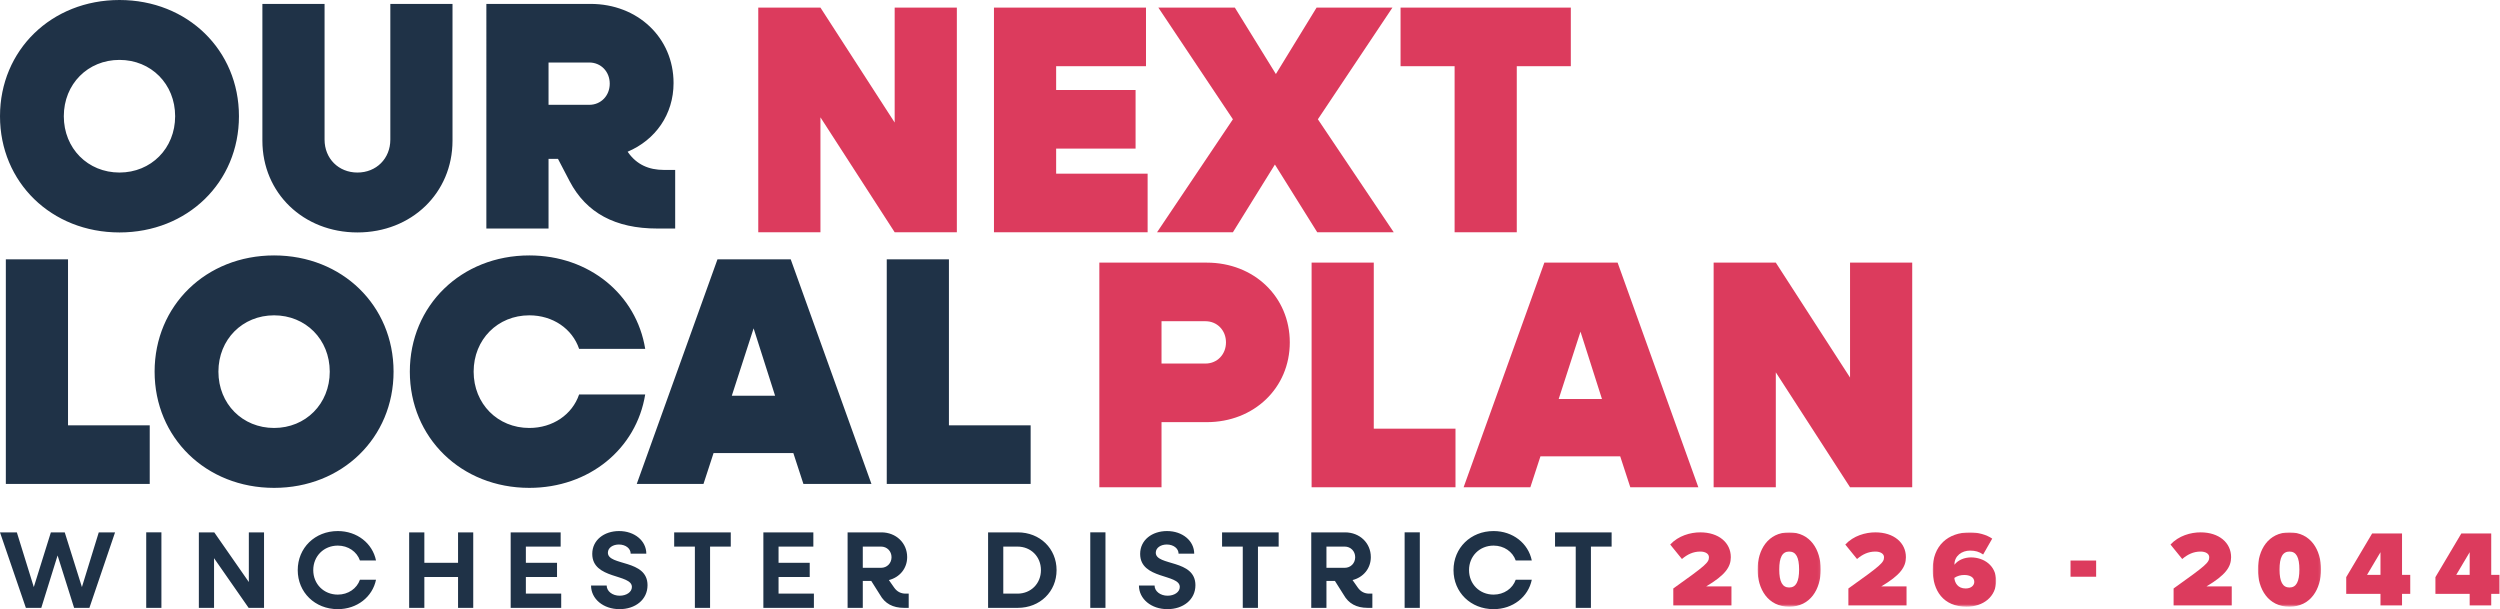 <svg width="1026" height="250" viewBox="0 0 1026 250" xmlns="http://www.w3.org/2000/svg" xmlns:xlink="http://www.w3.org/1999/xlink"><title>logo-w</title><defs><path id="a" d="M0 0h25.926v30.453H0z"/><path id="c" d="M0 0h26.057v30.453H0z"/><path id="e" d="M0 0h25.926v30.453H0z"/></defs><g fill="none" fill-rule="evenodd"><path d="M71.88 47.697c0-13.227-9.888-23.114-22.847-23.114S26.187 34.47 26.187 47.697 36.074 70.81 49.033 70.81c12.96 0 22.846-9.887 22.846-23.114m-71.88 0C0 20.575 21.11 0 49.033 0s49.033 20.575 49.033 47.697-21.11 47.697-49.033 47.697S0 74.82 0 47.697M107.684 57.717V1.603h25.518v55.714c0 7.748 5.745 13.494 13.495 13.494s13.493-5.746 13.493-13.494V1.603h25.52v56.114c0 21.51-16.835 37.677-39.013 37.677-22.179 0-39.013-16.166-39.013-37.677M225.12 25.652v17.369h16.702c4.81 0 8.417-3.74 8.417-8.684s-3.607-8.685-8.417-8.685zM199.603 1.603h42.754c19.373 0 34.069 13.895 34.069 32.467 0 12.959-7.482 23.38-18.838 28.19l.268.4c3.473 4.81 8.283 7.082 14.695 7.082h4.543V93.79h-7.348c-17.235 0-29.126-6.413-35.94-19.373l-4.81-9.218h-3.874v28.59h-25.519z" fill="#1f3247"/><g fill="#dc3b5d"><path d="M311.194 3.128h25.52l30.46 47.162V3.128h25.519v92.187h-25.518l-30.462-47.163v47.163h-25.519zM407.923 3.128h62.394v24.048h-36.875v9.753h32.6v24.05h-32.6v10.287h37.543v24.049h-63.062zM505.987 48.954 475.39 3.128h31.398l16.834 27.255 16.7-27.255h31.13l-30.595 45.826 31.13 46.36H540.59l-17.368-27.79-17.235 27.79h-31.13zM596.97 27.176H574.79V3.128h69.876v24.048h-22.18v68.139H596.97z"/></g><g fill="#1f3247"><path d="M2.395 106.43h25.519v68.138h33.535v24.05H2.395zM135.33 152.524c0-13.227-9.886-23.114-22.846-23.114-12.959 0-22.846 9.887-22.846 23.114s9.887 23.113 22.846 23.113c12.96 0 22.847-9.886 22.847-23.113m-71.879 0c0-27.122 21.11-47.698 49.033-47.698s49.033 20.576 49.033 47.698c0 27.121-21.11 47.697-49.033 47.697s-49.033-20.576-49.033-47.697M168.196 152.524c0-27.122 21.11-47.698 49.033-47.698 24.583 0 43.956 16.034 47.563 38.346H237.67c-2.806-8.284-10.821-13.762-20.44-13.762-12.96 0-22.847 9.887-22.847 23.114s9.887 23.113 22.846 23.113c9.62 0 17.635-5.477 20.441-13.76h27.122c-3.607 22.311-22.98 38.344-47.563 38.344-27.923 0-49.033-20.576-49.033-47.697M318.098 162.41l-8.817-27.656-8.951 27.657zm-23.647-55.98h30.06l33.135 92.187h-27.924l-4.141-12.692h-32.733l-4.142 12.692h-27.39zM363.923 106.43h25.518v68.138h33.535v24.05h-59.053z"/></g><g fill="#dc3b5d"><path d="M476.69 131.831V149.2h18.036c4.81 0 8.417-3.741 8.417-8.685 0-4.943-3.607-8.684-8.417-8.684zm-25.52-24.048h44.09c19.373 0 34.07 14.027 34.07 32.732s-14.697 32.734-34.07 32.734h-18.57v26.72h-25.52zM538.279 107.783h25.519v68.138h33.535v24.049h-59.054zM657.451 163.763l-8.818-27.656-8.951 27.656zm-23.648-55.98h30.062l33.133 92.187h-27.923l-4.142-12.692H632.2l-4.142 12.692h-27.39zM703.275 107.783h25.519l30.462 47.162v-47.162h25.518v92.187h-25.518l-30.462-47.163v47.163h-25.519z"/></g><g fill="#1f3247"><path d="M0 218.483h6.914l6.958 22.449 7.004-22.449h5.694l7.049 22.449 6.914-22.449h6.687l-10.528 30.978H30.41l-6.778-21.505-6.688 21.505h-6.326zM60.01 249.461h6.235v-30.978h-6.236zM87.935 218.483l14.187 20.384v-20.384h6.237v30.978h-6.326L87.845 229.08v20.382h-6.236v-30.978zM122.188 233.973c0-9.114 7.049-16.028 16.447-16.028 7.908 0 14.234 5.028 15.68 12.077h-6.597c-1.265-3.637-4.835-6.106-9.083-6.106-5.738 0-10.076 4.31-10.076 10.057 0 5.746 4.338 10.057 10.076 10.057 4.248 0 7.818-2.47 9.083-6.106h6.597c-1.446 7.048-7.772 12.076-15.68 12.076-9.398 0-16.447-6.913-16.447-16.027M167.917 218.483h6.236v12.481h13.828v-12.48h6.235v30.977h-6.235v-12.66h-13.828v12.66h-6.236zM209.58 218.483h20.515v5.837h-14.279v6.644h12.788v5.837h-12.788v6.825h14.505v5.835h-20.74zM242.566 240.303h6.416c0 2.334 2.35 4.175 5.333 4.175 2.756 0 5.016-1.48 5.016-3.592 0-5.431-16.268-3.008-16.268-13.558 0-5.702 4.88-9.383 11.027-9.383 6.325 0 11.16 3.996 11.16 9.293h-6.417c0-2.155-2.078-3.77-4.834-3.77-2.44 0-4.519 1.302-4.519 3.367 0 5.52 16.267 2.604 16.267 13.333 0 5.971-5.06 9.832-11.478 9.832-6.687 0-11.703-4.22-11.703-9.697M285.179 224.32h-8.495v-5.837h23.225v5.837h-8.495v25.141h-6.235zM313.286 218.483H333.8v5.837h-14.28v6.644h12.79v5.837h-12.79v6.825h14.507v5.835h-20.741zM354.09 224.32v8.71h7.501c2.44 0 4.293-1.886 4.293-4.355s-1.854-4.355-4.293-4.355zm-6.236-5.837h13.872c6.01 0 10.574 4.355 10.574 10.147 0 4.67-3.073 8.307-7.501 9.428l2.168 3.098c1.175 1.661 2.757 2.47 4.7 2.47h1.265v5.835h-1.943c-4.564 0-7.817-1.75-9.851-5.386l-3.57-5.657h-3.479v11.043h-6.235zM411.749 224.32v19.306h5.829c5.513 0 9.625-4.132 9.625-9.653s-4.112-9.653-9.625-9.653zm-6.237-5.837h12.2c9.084 0 15.907 6.644 15.907 15.49 0 8.844-6.823 15.488-15.906 15.488h-12.2zM447.448 249.461h6.235v-30.978h-6.235zM467.421 240.303h6.416c0 2.334 2.35 4.175 5.333 4.175 2.756 0 5.015-1.48 5.015-3.592 0-5.431-16.267-3.008-16.267-13.558 0-5.702 4.88-9.383 11.025-9.383 6.326 0 11.16 3.996 11.16 9.293h-6.415c0-2.155-2.08-3.77-4.835-3.77-2.44 0-4.52 1.302-4.52 3.367 0 5.52 16.268 2.604 16.268 13.333 0 5.971-5.061 9.832-11.477 9.832-6.687 0-11.703-4.22-11.703-9.697M510.031 224.32h-8.495v-5.837h23.227v5.837h-8.496v25.141h-6.236zM544.374 224.32v8.71h7.502c2.44 0 4.293-1.886 4.293-4.355s-1.853-4.355-4.293-4.355zm-6.235-5.837h13.872c6.01 0 10.574 4.355 10.574 10.147 0 4.67-3.073 8.307-7.502 9.428l2.17 3.098c1.175 1.661 2.756 2.47 4.7 2.47h1.264v5.835h-1.942c-4.564 0-7.818-1.75-9.85-5.386l-3.571-5.657h-3.48v11.043h-6.235zM576.458 249.461h6.235v-30.978h-6.235zM596.522 233.973c0-9.114 7.048-16.028 16.447-16.028 7.907 0 14.235 5.028 15.68 12.077h-6.597c-1.266-3.637-4.835-6.106-9.083-6.106-5.739 0-10.077 4.31-10.077 10.057 0 5.746 4.338 10.057 10.077 10.057 4.248 0 7.817-2.47 9.083-6.106h6.597c-1.445 7.048-7.773 12.076-15.68 12.076-9.399 0-16.447-6.913-16.447-16.027M646.68 224.32h-8.495v-5.837h23.225v5.837h-8.494v25.141h-6.237z"/></g><path d="M686.721 248.464v-6.953c13.357-9.523 14.628-10.63 14.628-12.845 0-1.418-1.49-2.303-3.548-2.303-2.935 0-5.3 1.152-7.533 3.056l-4.817-5.935c3.372-3.632 8.278-5.005 12.35-5.005 7.577 0 12.526 4.252 12.526 10.187 0 4.03-2.278 7.353-10.117 12.003h10.379v7.795z" fill="#dc3b5d"/><g transform="translate(721.313 218.479)"><mask id="b" fill="#fff"><use xlink:href="#a"/></mask><path d="M12.963 7.884c-2.803 0-4.072 2.347-4.072 7.353 0 5.005 1.269 7.396 4.072 7.396s4.074-2.391 4.074-7.396c0-5.006-1.27-7.353-4.074-7.353m0-7.884c8.715 0 12.963 7.22 12.963 15.237s-4.248 15.28-12.963 15.28S0 23.254 0 15.237 4.248 0 12.963 0" fill="#dc3b5d" mask="url(#b)"/></g><path d="M758.577 248.464v-6.953c13.358-9.523 14.628-10.63 14.628-12.845 0-1.418-1.49-2.303-3.548-2.303-2.934 0-5.3 1.152-7.533 3.056l-4.817-5.935c3.372-3.632 8.278-5.005 12.35-5.005 7.577 0 12.526 4.252 12.526 10.187 0 4.03-2.278 7.353-10.117 12.003h10.379v7.795z" fill="#dc3b5d"/><g transform="translate(793.17 218.479)"><mask id="d" fill="#fff"><use xlink:href="#c"/></mask><path d="M13.007 17.495c-1.49 0-2.892.354-4.117 1.196.175 1.993 1.4 4.341 4.641 4.341 2.278 0 3.548-1.285 3.548-2.702 0-2.082-2.102-2.835-4.072-2.835M15.327 0c3.328 0 6.788.974 9.109 2.57l-3.722 6.51c-1.665-1.152-3.24-1.594-5.386-1.594-3.33 0-6.395 2.125-6.395 5.713v.089c1.49-1.949 4.117-3.011 6.789-3.011 5.254 0 10.335 3.32 10.335 9.61 0 6.422-5.211 10.63-12.132 10.63C4.335 30.517 0 23.917 0 15.281 0 5.404 6.262 0 15.328 0" fill="#dc3b5d" mask="url(#d)"/></g><path fill="#dc3b5d" d="M849.744 236.683h10.51v-6.644h-10.51zM892.043 248.464v-6.953c13.356-9.523 14.626-10.63 14.626-12.845 0-1.418-1.489-2.303-3.547-2.303-2.934 0-5.299 1.152-7.533 3.056l-4.817-5.935c3.373-3.632 8.277-5.005 12.35-5.005 7.576 0 12.525 4.252 12.525 10.187 0 4.03-2.277 7.353-10.117 12.003h10.38v7.795z"/><g transform="translate(926.634 218.479)"><mask id="f" fill="#fff"><use xlink:href="#e"/></mask><path d="M12.963 7.884c-2.803 0-4.072 2.347-4.072 7.353 0 5.005 1.269 7.396 4.072 7.396s4.073-2.391 4.073-7.396c0-5.006-1.27-7.353-4.073-7.353m0-7.884c8.714 0 12.963 7.22 12.963 15.237s-4.249 15.28-12.963 15.28C4.248 30.517 0 23.254 0 15.237S4.248 0 12.963 0" fill="#dc3b5d" mask="url(#f)"/></g><path d="m976.949 226.628-5.519 9.302h5.519zm0 21.836v-4.738H962.89v-6.866l10.642-17.938h12.263v17.008h3.372v7.796h-3.372v4.738zM1013.555 226.628l-5.518 9.302h5.518zm0 21.836v-4.738h-14.058v-6.866l10.642-17.938h12.262v17.008h3.372v7.796h-3.372v4.738z" fill="#dc3b5d"/></g></svg>
